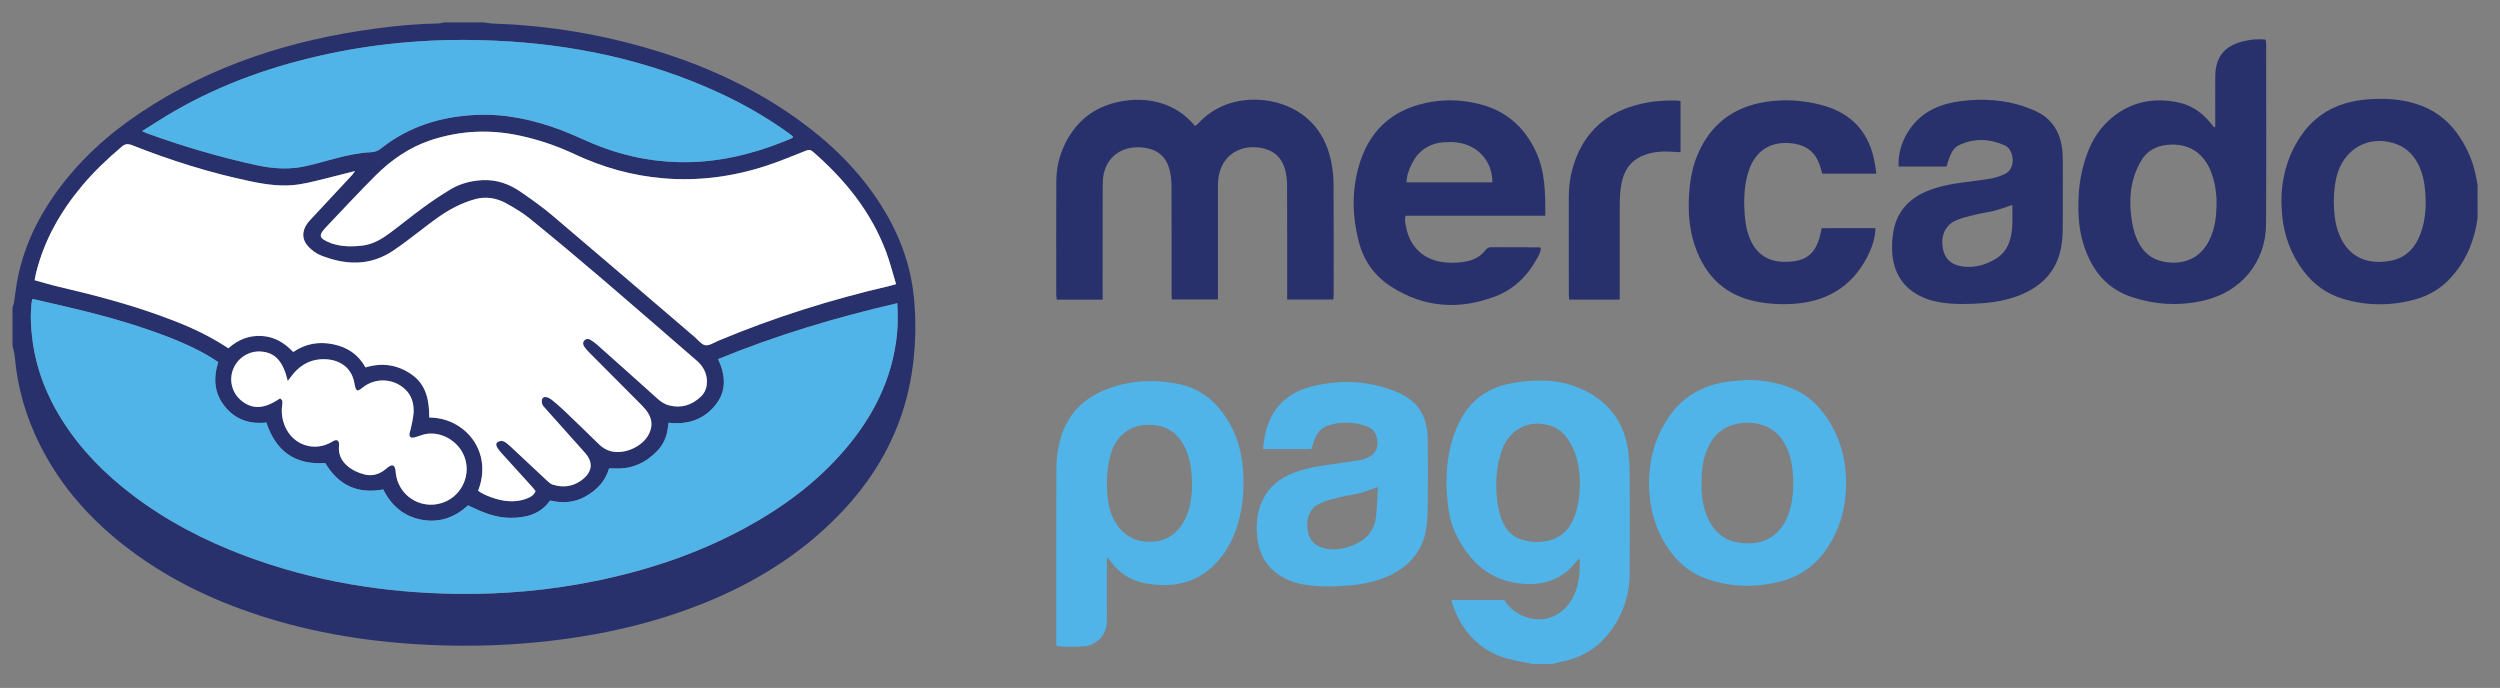 <?xml version="1.0" encoding="utf-8"?>
<!-- Generator: Adobe Illustrator 26.0.1, SVG Export Plug-In . SVG Version: 6.00 Build 0)  -->
<svg version="1.1" id="Layer_1" xmlns="http://www.w3.org/2000/svg" xmlns:xlink="http://www.w3.org/1999/xlink" x="0px" y="0px"
	 viewBox="0 0 1003 276" style="enable-background:new 0 0 1003 276;" xml:space="preserve">
<rect x="0" y="0" width="1003" height="276" fill="#808080" stroke="none"/>
<style type="text/css">
	.st0{fill:#28316B;}
	.st1{fill:#50B4E9;}
	.st2{fill:#FFFFFF;}
</style>
<g id="AI6pNP.tif">
	<g>
		<path class="st0" d="M194.12,9c1.27,0.16,2.53,0.43,3.8,0.47c22.12,0.72,43.76,4.33,64.91,10.78
			c20.26,6.18,39.33,14.89,56.64,27.21c13.55,9.64,25.32,21.04,34.22,35.2c6.94,11.03,11.49,22.96,12.89,35.95
			c0.93,8.64,0.86,17.33-0.09,25.97c-3.27,29.55-17.88,52.8-40.25,71.62c-15.81,13.3-33.89,22.57-53.32,29.33
			c-14.83,5.16-30.07,8.61-45.62,10.75c-16.2,2.23-32.47,3.12-48.81,2.68c-24.11-0.65-47.85-3.85-70.97-10.95
			c-19.72-6.06-38.23-14.62-54.84-26.98c-15.44-11.49-28.1-25.39-36.74-42.71c-5.54-11.11-8.94-22.83-10.01-35.22
			c-0.13-1.5-0.6-2.96-0.91-4.45c0-5.14,0-10.28,0-15.42c0.21-0.59,0.51-1.18,0.6-1.79c0.42-2.69,0.68-5.41,1.16-8.1
			c2.33-13.03,7.7-24.77,15.33-35.52c9.27-13.07,20.92-23.7,34.19-32.57c28.62-19.14,60.51-29.24,94.37-33.79
			c8.36-1.13,16.76-1.89,25.2-2.05c0.78-0.02,1.57-0.27,2.35-0.42C183.5,9,188.81,9,194.12,9z M359.99,121.65
			c-24.8,5.74-48.65,12.88-71.9,22.46c3.23,6.83,3.4,13.28-1.53,18.98c-4.75,5.5-11.08,7.38-18.33,6.52
			c-0.11,0.77-0.2,1.39-0.28,2.01c-0.42,3.54-1.76,6.69-4.23,9.26c-4.62,4.82-10.21,7.41-17.01,7.08c-0.77-0.04-1.55-0.01-2.36-0.01
			c-1.48,5.16-4.86,8.55-9.24,11.12c-4.56,2.67-9.41,2.93-14.41,1.75c-4.08,5.7-9.91,7.03-16.25,6.95
			c-5.08-0.06-9.77-1.77-14.31-3.91c-0.79-0.37-1.58-0.73-2.37-1.09c-5.41,4.91-11.57,7.13-18.73,5.74
			c-7.21-1.4-12.17-5.79-15.28-12.13c-10.54,1.96-18.1-1.89-23.28-10.6c-12.23,0.86-19.86-4.84-23.62-16.24
			c-6.72,0.73-12.38-1.16-16.63-6.4c-4.32-5.33-4.72-11.38-2.68-17.85c-1.53-0.97-2.92-1.93-4.37-2.76
			c-7-4.01-14.46-6.97-22.04-9.66c-13.73-4.87-27.85-8.3-42.03-11.53c-2.01-0.46-4.02-0.92-6.12-1.4c-0.13,0.62-0.25,1-0.29,1.39
			c-0.59,4.82-0.35,9.63,0.23,14.42c1.43,11.84,5.61,22.71,11.95,32.77c7.42,11.77,17.02,21.5,28.04,29.91
			c13.85,10.56,29.14,18.48,45.41,24.58c27.39,10.26,55.82,14.87,84.97,15.26c18.7,0.25,37.24-1.43,55.58-5.16
			c20.99-4.27,41.11-11.01,59.97-21.24c15.1-8.19,28.76-18.24,40-31.34c11.47-13.36,19.13-28.47,20.99-46.2
			C360.27,130.23,360.21,126.15,359.99,121.65z M13.89,112.42c3.42,0.94,6.63,1.92,9.9,2.69c13.3,3.1,26.49,6.55,39.37,11.13
			c8.18,2.91,16.22,6.15,23.74,10.55c1.58,0.93,3.12,1.93,4.74,2.94c3.81-3.4,8.13-5.19,13.24-4.94c5.21,0.25,9.28,2.74,12.78,6.44
			c4.99-3.39,10.31-4.27,16.01-3.11c5.73,1.16,10.18,4.16,13,9.3c6.84-2.06,13.01-1.04,18.58,2.89c5.93,4.18,6.99,10.57,7,17.21
			c14.57,0.08,25.69,13.93,19.58,29.39c2.33,1.78,7.38,3.6,10.91,4.04c3.01,0.38,5.93,0.13,8.76-0.98c1.43-0.56,2.76-1.29,3.37-2.98
			c-0.45-0.55-0.88-1.12-1.36-1.65c-4.16-4.58-8.33-9.15-12.48-13.74c-0.59-0.65-1.11-1.37-1.57-2.11
			c-0.47-0.75-0.56-1.67,0.23-2.15c0.6-0.36,1.57-0.56,2.19-0.33c0.94,0.35,1.8,1.05,2.56,1.76c4.94,4.59,9.84,9.24,14.78,13.83
			c0.75,0.7,1.56,1.52,2.49,1.82c3.97,1.28,7.86,0.87,11.29-1.51c4.25-2.96,5.7-7.01,1.42-11.55c-0.44-0.47-0.85-0.96-1.28-1.44
			c-4.77-5.33-9.54-10.66-14.29-16c-0.48-0.54-1.07-1.08-1.27-1.73c-0.22-0.69-0.3-1.66,0.02-2.24c0.5-0.89,1.56-0.72,2.4-0.38
			c0.66,0.27,1.27,0.71,1.81,1.17c1.48,1.24,2.96,2.48,4.35,3.81c4.76,4.55,9.52,9.12,14.21,13.74c1.37,1.34,2.91,2.27,4.73,2.74
			c5.27,1.36,12.29-1.62,14.99-6.4c1.62-2.87,1.77-5.84,0.06-8.7c-0.73-1.22-1.69-2.35-2.7-3.36c-7.07-7.14-14.18-14.23-21.26-21.35
			c-0.67-0.68-1.32-1.41-1.83-2.22c-0.49-0.78-0.61-1.69,0.14-2.44c0.74-0.74,1.64-0.69,2.44-0.2c0.95,0.58,1.88,1.25,2.71,1.99
			c8.11,7.21,16.2,14.43,24.26,21.69c1.35,1.21,2.8,2.17,4.54,2.61c4.85,1.23,9.06-0.07,12.66-3.42c1.8-1.67,2.58-3.83,2.53-6.29
			c-0.07-3.44-1.63-6.11-4.2-8.32c-12.6-10.87-25.12-21.82-37.76-32.63c-9.53-8.14-19.15-16.18-28.87-24.1
			c-2.97-2.41-6.3-4.44-9.67-6.29c-3.83-2.11-8.08-2.87-12.37-1.71c-2.84,0.77-5.63,1.89-8.26,3.23c-5.1,2.6-9.59,6.16-14.11,9.64
			c-3.5,2.69-7.01,5.39-10.68,7.85c-9.36,6.28-19.23,5.8-29.22,1.77c-1.66-0.67-3.21-1.87-4.5-3.14c-2.86-2.8-3.02-6.37-0.68-9.59
			c0.38-0.52,0.8-1,1.24-1.47c5.53-5.94,11.07-11.87,16.6-17.81c0.35-0.38,0.62-0.82,1.31-1.73c-3.36,0.85-6.12,1.59-8.91,2.26
			c-4.44,1.07-8.86,2.34-13.36,3.07c-6.59,1.07-13.15,0.14-19.62-1.2c-16.31-3.39-32.14-8.4-47.62-14.52
			c-1.63-0.65-2.74-0.53-4.09,0.62c-5.72,4.83-11.14,9.97-15.95,15.72c-8.67,10.36-15.2,21.86-18.46,35.07
			C14.23,110.47,14.1,111.33,13.89,112.42z M359.5,113.99c-1.4-4.58-2.45-8.87-4-12.98c-6.06-16.12-16.56-29.03-29.42-40.2
			c-0.96-0.83-1.73-0.75-2.81-0.32c-5.3,2.09-10.56,4.31-15.97,6.07c-13.35,4.35-27.07,6.17-41.1,4.99
			c-12.53-1.05-24.47-4.41-35.83-9.76c-6.93-3.26-14.14-5.69-21.61-7.32c-12.12-2.65-24.11-2.11-35.9,1.77
			c-8.57,2.83-15.82,7.86-22.14,14.16c-6.77,6.75-13.27,13.76-19.85,20.69c-3.24,3.41-2.95,4.5,1.53,6.3
			c0.22,0.09,0.44,0.2,0.67,0.27c4.05,1.37,8.21,1.38,12.39,0.86c4.13-0.51,7.6-2.54,10.84-4.94c4.58-3.39,8.99-7.02,13.6-10.38
			c3.56-2.59,7.23-5.07,11.02-7.32c3.85-2.29,8.16-3.37,12.63-3.6c5.58-0.29,10.66,1.47,15.19,4.59c4.43,3.05,8.85,6.16,12.94,9.63
			c19.06,16.15,38,32.45,56.99,48.68c1.4,1.2,2.72,3.05,4.29,3.32c1.56,0.27,3.42-1.02,5.1-1.73c22.33-9.38,45.35-16.6,68.93-22.07
			C357.67,114.53,358.34,114.31,359.5,113.99z M57.01,52.61c1.15,0.51,1.64,0.76,2.16,0.94c14.29,5.18,28.85,9.45,43.7,12.71
			c6.66,1.46,13.38,1.87,20.08,0.33c3.68-0.84,7.31-1.88,10.96-2.86c4.9-1.32,9.84-2.41,14.92-2.67c1.52-0.08,2.75-0.48,3.95-1.44
			c11.17-8.89,24.09-12.88,38.19-13.52c11.85-0.53,23.17,1.95,34.17,6.1c4.35,1.64,8.56,3.68,12.86,5.47
			c13.82,5.73,28.2,8.21,43.13,7.16c12.63-0.89,24.65-4.34,36.27-9.24c0.28-0.12,0.52-0.34,0.78-0.52c-0.1-0.2-0.13-0.39-0.24-0.48
			c-0.56-0.45-1.13-0.89-1.72-1.31c-8.58-6.15-17.69-11.4-27.27-15.84c-28.77-13.35-59.18-19.76-90.72-21.14
			c-22.33-0.98-44.5,0.63-66.4,5.29C110.17,26.2,89.45,33.4,70.18,44.47C65.88,46.94,61.73,49.68,57.01,52.61z M112.34,159.83
			c1.21,0.68,1.04,1.62,0.89,2.6c-0.45,3.01-0.02,5.93,1.17,8.71c3.19,7.43,11.69,10.24,18.63,6.19c0.35-0.2,0.68-0.44,1.05-0.58
			c1.16-0.45,1.85-0.02,1.96,1.25c0.04,0.39-0.04,0.8-0.06,1.2c-0.2,3.11,1,5.65,3.32,7.66c2.04,1.77,4.42,2.87,7.04,3.5
			c2.87,0.69,5.4,0.03,7.74-1.65c0.52-0.37,0.99-0.82,1.5-1.21c1.81-1.37,2.74-1.03,3.11,1.15c0.05,0.32,0.05,0.64,0.08,0.96
			c0.89,9.03,9.7,14.88,18.38,12.21c7.44-2.29,11.66-10.18,9.51-17.58c-2.16-7.41-10.57-12.15-17.68-9.61
			c-0.91,0.32-1.82,0.64-2.75,0.87c-1.48,0.37-2.14-0.25-1.92-1.77c0.08-0.55,0.36-1.07,0.46-1.61c0.41-2.12,1.01-4.23,1.14-6.37
			c0.22-3.64-0.62-7.04-3.45-9.64c-4.84-4.46-12.11-4.65-17.18-0.46c-1.86,1.53-2.44,1.32-2.93-1.03c-0.03-0.16-0.08-0.31-0.1-0.47
			c-1.16-7.99-7.89-10.48-13.85-9.99c-4.95,0.4-8.72,2.99-11.62,6.94c-0.4,0.54-0.82,1.07-1.34,1.74
			c-1.86-7.89-5.07-11.38-10.65-11.8c-4.86-0.37-9.43,2.51-11.24,7.07c-1.81,4.55-0.39,9.74,3.48,12.77
			C101.48,164.37,106.11,164.07,112.34,159.83z"/>
		<path class="st1" d="M359.99,121.65c0.22,4.5,0.28,8.58-0.14,12.65c-1.86,17.73-9.52,32.84-20.99,46.2
			c-11.24,13.1-24.91,23.15-40,31.34c-18.86,10.24-38.99,16.97-59.97,21.24c-18.34,3.73-36.89,5.41-55.58,5.16
			c-29.15-0.39-57.58-5-84.97-15.26c-16.27-6.1-31.56-14.02-45.41-24.58c-11.02-8.4-20.62-18.13-28.04-29.91
			c-6.34-10.06-10.51-20.93-11.95-32.77c-0.58-4.79-0.82-9.6-0.23-14.42c0.05-0.39,0.16-0.77,0.29-1.39c2.1,0.48,4.11,0.94,6.12,1.4
			c14.18,3.23,28.3,6.66,42.03,11.53c7.58,2.69,15.05,5.64,22.04,9.66c1.45,0.83,2.84,1.79,4.37,2.76
			c-2.05,6.47-1.65,12.52,2.68,17.85c4.25,5.24,9.91,7.14,16.63,6.4c3.76,11.4,11.39,17.11,23.62,16.24
			c5.18,8.71,12.74,12.56,23.28,10.6c3.11,6.34,8.07,10.73,15.28,12.13c7.16,1.39,13.32-0.83,18.73-5.74
			c0.8,0.37,1.59,0.72,2.37,1.09c4.54,2.14,9.23,3.85,14.31,3.91c6.34,0.08,12.17-1.25,16.25-6.95c5,1.18,9.85,0.92,14.41-1.75
			c4.38-2.57,7.76-5.95,9.24-11.12c0.81,0,1.58-0.03,2.36,0.01c6.8,0.34,12.39-2.26,17.01-7.08c2.47-2.57,3.81-5.72,4.23-9.26
			c0.07-0.62,0.17-1.24,0.28-2.01c7.26,0.86,13.58-1.02,18.33-6.52c4.93-5.7,4.76-12.14,1.53-18.98
			C311.34,134.53,335.19,127.39,359.99,121.65z"/>
		<path class="st2" d="M13.89,112.42c0.21-1.09,0.34-1.95,0.54-2.78c3.26-13.21,9.79-24.71,18.46-35.07
			c4.81-5.75,10.23-10.88,15.95-15.72c1.35-1.14,2.46-1.26,4.09-0.62c15.48,6.12,31.31,11.13,47.62,14.52
			c6.47,1.35,13.03,2.27,19.62,1.2c4.5-0.73,8.92-2,13.36-3.07c2.79-0.67,5.56-1.41,8.91-2.26c-0.69,0.91-0.96,1.36-1.31,1.73
			c-5.53,5.94-11.07,11.87-16.6,17.81c-0.44,0.47-0.86,0.95-1.24,1.47c-2.34,3.23-2.18,6.79,0.68,9.59c1.29,1.27,2.84,2.47,4.5,3.14
			c9.99,4.03,19.86,4.51,29.22-1.77c3.66-2.46,7.18-5.15,10.68-7.85c4.52-3.48,9.01-7.04,14.11-9.64c2.62-1.34,5.42-2.46,8.26-3.23
			c4.29-1.16,8.54-0.4,12.37,1.71c3.36,1.85,6.7,3.87,9.67,6.29c9.72,7.91,19.34,15.95,28.87,24.1
			c12.65,10.8,25.17,21.76,37.76,32.63c2.57,2.22,4.12,4.88,4.2,8.32c0.05,2.46-0.73,4.62-2.53,6.29c-3.6,3.35-7.81,4.66-12.66,3.42
			c-1.74-0.44-3.19-1.4-4.54-2.61c-8.06-7.26-16.16-14.48-24.26-21.69c-0.83-0.74-1.76-1.4-2.71-1.99c-0.8-0.49-1.7-0.54-2.44,0.2
			c-0.75,0.75-0.63,1.66-0.14,2.44c0.51,0.8,1.16,1.54,1.83,2.22c7.08,7.12,14.2,14.22,21.26,21.35c1.01,1.02,1.97,2.14,2.7,3.36
			c1.72,2.87,1.57,5.84-0.06,8.7c-2.7,4.78-9.72,7.76-14.99,6.4c-1.82-0.47-3.36-1.39-4.73-2.74c-4.7-4.62-9.45-9.19-14.21-13.74
			c-1.39-1.33-2.87-2.57-4.35-3.81c-0.55-0.46-1.16-0.9-1.81-1.17c-0.84-0.34-1.9-0.51-2.4,0.38c-0.33,0.58-0.24,1.55-0.02,2.24
			c0.2,0.65,0.79,1.19,1.27,1.73c4.76,5.34,9.53,10.67,14.29,16c0.43,0.48,0.84,0.97,1.28,1.44c4.28,4.54,2.83,8.59-1.42,11.55
			c-3.42,2.39-7.32,2.8-11.29,1.51c-0.93-0.3-1.73-1.12-2.49-1.82c-4.94-4.6-9.84-9.24-14.78-13.83c-0.76-0.7-1.62-1.4-2.56-1.76
			c-0.62-0.23-1.59-0.03-2.19,0.33c-0.79,0.48-0.7,1.4-0.23,2.15c0.47,0.74,0.99,1.46,1.57,2.11c4.15,4.59,8.32,9.16,12.48,13.74
			c0.48,0.53,0.91,1.1,1.36,1.65c-0.61,1.69-1.94,2.42-3.37,2.98c-2.83,1.11-5.75,1.36-8.76,0.98c-3.53-0.45-8.59-2.27-10.91-4.04
			c6.1-15.46-5.02-29.3-19.58-29.39c-0.01-6.64-1.07-13.03-7-17.21c-5.57-3.93-11.74-4.96-18.58-2.89c-2.82-5.14-7.27-8.14-13-9.3
			c-5.7-1.16-11.02-0.28-16.01,3.11c-3.5-3.7-7.57-6.19-12.78-6.44c-5.11-0.25-9.43,1.55-13.24,4.94c-1.62-1.01-3.15-2.02-4.74-2.94
			c-7.52-4.4-15.56-7.64-23.74-10.55c-12.87-4.58-26.07-8.03-39.37-11.13C20.52,114.34,17.32,113.35,13.89,112.42z"/>
		<path class="st2" d="M359.5,113.99c-1.16,0.32-1.83,0.54-2.51,0.7c-23.58,5.47-46.6,12.68-68.93,22.07c-1.68,0.71-3.55,2-5.1,1.73
			c-1.58-0.27-2.89-2.12-4.29-3.32c-18.99-16.24-37.93-32.53-56.99-48.68c-4.09-3.47-8.52-6.58-12.94-9.63
			c-4.53-3.12-9.6-4.87-15.19-4.59c-4.46,0.23-8.78,1.31-12.63,3.6c-3.79,2.25-7.46,4.73-11.02,7.32
			c-4.61,3.35-9.02,6.98-13.6,10.38c-3.24,2.4-6.72,4.43-10.84,4.94c-4.18,0.51-8.34,0.5-12.39-0.86c-0.23-0.08-0.44-0.18-0.67-0.27
			c-4.48-1.8-4.77-2.89-1.53-6.3c6.58-6.93,13.09-13.94,19.85-20.69c6.32-6.3,13.57-11.33,22.14-14.16
			c11.79-3.89,23.77-4.43,35.9-1.77c7.48,1.64,14.68,4.06,21.61,7.32c11.36,5.35,23.3,8.71,35.83,9.76
			c14.03,1.18,27.75-0.64,41.1-4.99c5.41-1.76,10.67-3.98,15.97-6.07c1.09-0.43,1.85-0.51,2.81,0.32
			c12.86,11.18,23.36,24.09,29.42,40.2C357.04,105.12,358.1,109.41,359.5,113.99z"/>
		<path class="st1" d="M57.01,52.61c4.71-2.93,8.86-5.67,13.17-8.14c19.26-11.07,39.98-18.27,61.66-22.88
			c21.9-4.66,44.06-6.27,66.4-5.29c31.54,1.38,61.96,7.79,90.72,21.14c9.57,4.44,18.69,9.69,27.27,15.84
			c0.59,0.42,1.16,0.86,1.72,1.31c0.11,0.09,0.14,0.28,0.24,0.48c-0.26,0.17-0.5,0.4-0.78,0.52c-11.63,4.9-23.64,8.35-36.27,9.24
			c-14.93,1.05-29.31-1.43-43.13-7.16c-4.3-1.78-8.5-3.83-12.86-5.47c-11-4.15-22.32-6.63-34.17-6.1
			c-14.1,0.64-27.03,4.63-38.19,13.52c-1.2,0.96-2.43,1.36-3.95,1.44c-5.08,0.26-10.02,1.35-14.92,2.67
			c-3.65,0.98-7.28,2.02-10.96,2.86c-6.71,1.54-13.42,1.13-20.08-0.33C88.02,63,73.46,58.73,59.17,53.55
			C58.66,53.37,58.17,53.12,57.01,52.61z"/>
		<path class="st2" d="M112.34,159.83c-6.23,4.24-10.86,4.54-15.31,1.06c-3.87-3.03-5.29-8.22-3.48-12.77
			c1.81-4.57,6.38-7.44,11.24-7.07c5.58,0.42,8.79,3.91,10.65,11.8c0.52-0.68,0.94-1.2,1.34-1.74c2.9-3.95,6.67-6.54,11.62-6.94
			c5.96-0.49,12.69,2,13.85,9.99c0.02,0.16,0.07,0.31,0.1,0.47c0.48,2.36,1.07,2.57,2.93,1.03c5.07-4.19,12.35-4,17.18,0.46
			c2.82,2.61,3.67,6,3.45,9.64c-0.13,2.14-0.73,4.25-1.14,6.37c-0.11,0.55-0.38,1.06-0.46,1.61c-0.22,1.53,0.44,2.14,1.92,1.77
			c0.93-0.23,1.85-0.55,2.75-0.87c7.1-2.54,15.52,2.19,17.68,9.61c2.15,7.4-2.07,15.29-9.51,17.58
			c-8.68,2.67-17.49-3.18-18.38-12.21c-0.03-0.32-0.03-0.64-0.08-0.96c-0.37-2.18-1.3-2.53-3.11-1.15c-0.51,0.39-0.98,0.84-1.5,1.21
			c-2.34,1.67-4.87,2.34-7.74,1.65c-2.63-0.64-5.01-1.74-7.04-3.5c-2.32-2.01-3.51-4.54-3.32-7.66c0.03-0.4,0.1-0.81,0.06-1.2
			c-0.12-1.26-0.8-1.7-1.96-1.25c-0.37,0.14-0.7,0.38-1.05,0.58c-6.94,4.05-15.43,1.24-18.63-6.19c-1.2-2.79-1.63-5.7-1.17-8.71
			C113.38,161.45,113.54,160.51,112.34,159.83z"/>
	</g>
</g>
<g id="kHSYHr.tif">
	<g>
		<path class="st1" d="M614.8,266.38c-2.42-0.49-4.84-0.97-7.26-1.47c-13.12-2.69-21.03-10.97-25.1-23.36
			c-0.05-0.14-0.01-0.31-0.01-0.83c7.03-0.01,14.05,0,21.09,0c1.72,2.74,3.99,4.72,6.82,6.08c7.54,3.64,15.63,1.29,20.09-5.99
			c3.09-5.05,3.55-10.68,3.32-16.98c-0.69,0.76-1.06,1.12-1.37,1.52c-5.3,6.79-12.48,9.45-20.81,8.91
			c-13.45-0.87-22.06-8.62-27.61-20.3c-1.8-3.8-2.7-7.9-3.14-12.07c-0.97-9.35-0.62-18.6,2.56-27.58c0.48-1.36,1.04-2.7,1.64-4.01
			c4.44-9.71,12.09-15.11,22.56-16.73c7.79-1.21,15.6-1.49,23.14,1.05c14.06,4.74,21.4,14.54,22.72,27.91
			c0.26,2.63,0.39,5.29,0.39,7.93c0.04,13.25,0.09,26.5-0.01,39.75c-0.06,8.6-2.72,16.43-7.92,23.31
			c-4.91,6.49-11.44,10.43-19.44,11.96c-1.16,0.22-2.3,0.6-3.45,0.9C620.27,266.38,617.54,266.38,614.8,266.38z M633.87,193.43
			c-0.07-1.06-0.11-2.75-0.29-4.42c-0.54-4.87-2.1-9.37-4.96-13.39c-1.49-2.09-3.4-3.63-5.8-4.53c-8.47-3.17-16.82,0.55-20.03,8.93
			c-2.47,6.44-2.86,13.12-2.22,19.91c0.3,3.13,0.88,6.2,2.14,9.1c1.51,3.45,3.79,6.15,7.48,7.37c3.59,1.18,7.28,1.35,10.94,0.53
			c5.31-1.19,8.66-4.69,10.55-9.64C633.31,203.04,633.77,198.57,633.87,193.43z"/>
		<path class="st0" d="M994,87.56c-0.2,1.17-0.36,2.34-0.6,3.5c-1.62,7.88-4.98,14.89-10.52,20.78c-3.83,4.08-8.55,6.81-13.91,8.28
			c-9.67,2.66-19.38,2.65-29-0.25c-6.51-1.96-11.78-5.75-15.86-11.2c-4.95-6.6-7.72-14.03-8.51-22.2
			c-0.97-10.06,0.51-19.65,5.47-28.63c6.2-11.23,15.88-16.91,28.44-17.94c6.68-0.55,13.32-0.27,19.8,1.77
			c6.66,2.09,12.09,5.86,16.23,11.48c3.77,5.11,6.38,10.75,7.69,16.97c0.28,1.31,0.52,2.62,0.77,3.94C994,78.57,994,83.07,994,87.56
			z M936.3,80.8c0.1,4.1,0.38,8.18,1.75,12.1c3.35,9.65,10.85,13.54,20.91,11.75c6.41-1.14,10.22-5.43,12.31-11.34
			c1.82-5.15,2.18-10.51,1.77-15.92c-0.29-3.87-0.97-7.65-2.69-11.17c-1.82-3.74-4.48-6.62-8.42-8.21
			c-10.12-4.08-20.38,0.61-23.9,10.91C936.71,72.78,936.42,76.77,936.3,80.8z"/>
		<path class="st0" d="M442.4,120.23c-6.35,0-12.28,0-18.41,0c-0.08-0.64-0.22-1.25-0.22-1.85c-0.01-15.18-0.04-30.35,0.02-45.53
			c0.02-5.11,1.07-10.06,3.28-14.69c5.08-10.68,13.63-16.51,25.32-17.89c4.78-0.56,9.46-0.17,14.04,1.32
			c5.18,1.68,9.46,4.7,13.04,8.99c0.47-0.39,0.92-0.69,1.27-1.07c11.51-12.52,29.99-11.29,40.48-4.43
			c7.29,4.76,11.27,11.73,12.92,20.1c0.57,2.9,0.86,5.89,0.88,8.85c0.09,14.7,0.04,29.39,0.04,44.09c0,0.63-0.07,1.26-0.12,2.04
			c-6.16,0-12.21,0-18.53,0c0-1.05,0-1.99,0-2.94c0-14.29,0.03-28.59-0.04-42.88c-0.01-2.14-0.26-4.35-0.83-6.4
			c-1.4-5.09-4.95-7.93-10.13-8.69c-9.2-1.36-16.16,4.3-16.72,13.56c-0.07,1.12-0.06,2.25-0.06,3.37c0,13.65,0,27.3,0,40.95
			c0,0.95,0,1.9,0,3.02c-6.2,0-12.18,0-18.5,0c-0.03-0.85-0.09-1.77-0.09-2.7c-0.01-14.37,0.03-28.75-0.04-43.12
			c-0.01-2.14-0.28-4.34-0.83-6.41c-1.26-4.8-4.49-7.72-9.39-8.55c-8.86-1.5-15.36,3.01-16.97,10.38c-0.37,1.71-0.4,3.51-0.41,5.26
			c-0.03,14.05-0.02,28.11-0.02,42.16C442.4,118.1,442.4,119.05,442.4,120.23z"/>
		<path class="st1" d="M444.08,224.08c0,6.02,0,12.04,0,18.05c0,2.49,0.04,4.98-0.02,7.47c-0.12,4.72-3.41,8.61-8,9.55
			c-2.01,0.41-9.61,0.46-12.15,0.04c-0.05-0.65-0.14-1.34-0.14-2.04c-0.01-22.96-0.05-45.92,0.05-68.88
			c0.02-3.5,0.4-7.08,1.19-10.49c2.46-10.68,9.13-17.92,19.28-21.74c9.39-3.54,19.17-3.97,28.94-1.9
			c6.81,1.44,12.39,5.14,16.71,10.67c5.21,6.65,7.93,14.22,8.67,22.58c0.74,8.33,0.14,16.51-2.49,24.49
			c-1.29,3.91-3.13,7.56-5.6,10.87c-5.99,8-13.94,12.16-23.99,11.98c-2.55-0.05-5.14-0.32-7.64-0.85
			c-5.57-1.16-10.05-4.12-13.38-8.76c-0.31-0.43-0.66-0.83-0.99-1.24C444.36,223.96,444.22,224.02,444.08,224.08z M478.21,194.16
			c0-0.72,0.04-1.45-0.01-2.17c-0.29-4.76-0.99-9.42-3.4-13.65c-3.35-5.85-8.56-8.23-15.12-7.85c-6.31,0.37-10.62,3.69-13.2,9.34
			c-0.43,0.94-0.77,1.94-1.03,2.95c-1.35,5.18-1.63,10.44-1.16,15.76c0.27,3.14,0.8,6.22,2.16,9.08c2.95,6.18,7.68,9.68,14.75,9.74
			c7.04,0.06,11.61-3.51,14.51-9.6c0.48-1.01,0.84-2.08,1.17-3.15C477.92,201.21,478.27,197.71,478.21,194.16z"/>
		<path class="st0" d="M888.75,50.9c0-2.55,0-5.11,0-7.66c0-4.1,0-8.19,0.01-12.29c0.04-8.08,3.51-12.49,11.39-14.42
			c2.82-0.69,5.69-0.96,8.8-0.66c0.08,0.6,0.23,1.21,0.23,1.81c0.01,24.1,0.1,48.19-0.04,72.29c-0.09,15.17-10,27.21-25.12,30.65
			c-9.6,2.19-19.16,1.69-28.54-1.38c-8.01-2.61-13.68-7.83-17.3-15.4c-2.46-5.15-3.8-10.58-4.17-16.23
			c-0.57-8.73,0.23-17.33,3.24-25.62c2.15-5.92,5.45-11.11,10.42-15.08c7.81-6.23,16.73-7.86,26.35-5.8
			c5.29,1.13,9.53,4.12,12.93,8.32c0.44,0.55,0.89,1.1,1.34,1.64C888.43,51.02,888.59,50.96,888.75,50.9z M889.28,80.46
			c-0.05-2.86-0.54-7.31-2.22-11.55c-3.1-7.85-9.2-11.6-17.58-10.79c-4.52,0.44-8.16,2.49-10.47,6.41c-1.25,2.12-2.27,4.44-2.97,6.8
			c-1.7,5.71-1.62,11.56-0.72,17.41c0.5,3.27,1.42,6.42,3.09,9.31c1.88,3.27,4.57,5.57,8.24,6.59c6.43,1.77,15.55,1,20.03-8.92
			C888.64,91.39,889.33,86.82,889.28,80.46z"/>
		<path class="st0" d="M618.1,99.36c0.2,1.46-0.54,2.66-1.16,3.83c-3.78,7.12-9.21,12.7-16.75,15.61
			c-14.51,5.61-28.63,4.77-41.96-3.74c-6.67-4.26-11.02-10.25-13.02-17.87c-2.85-10.88-2.97-21.82,0.57-32.53
			c4.6-13.93,14.66-21.62,29.01-23.87c6.18-0.97,12.33-0.59,18.42,0.88c10.75,2.59,18.24,9.08,22.9,18.96
			c3.86,8.17,3.91,16.91,3.86,25.93c-18.79,0-37.4,0-56.05,0c-0.52,1.67-0.07,3.06,0.19,4.44c1.55,8.25,7.22,13.46,15.62,14.27
			c3.21,0.31,6.42,0.19,9.58-0.63c2.65-0.69,4.88-2.04,6.59-4.19c0.63-0.8,1.27-1.29,2.4-1.28c6.35,0.06,12.7,0.04,19.05,0.05
			C617.57,99.22,617.81,99.31,618.1,99.36z M598.73,73.16c0.08-6.82-3.84-12.59-10.01-14.96c-3.06-1.18-6.24-1.36-9.47-1.12
			c-5.86,0.45-10.1,3.29-12.76,8.5c-1.19,2.34-2.09,4.77-2.2,7.57C575.82,73.16,587.19,73.16,598.73,73.16z"/>
		<path class="st1" d="M701.17,152.43c6.18,0.12,12.17,0.99,17.89,3.43c4.91,2.1,8.97,5.28,12.22,9.5
			c7.36,9.56,10.03,20.46,9.22,32.34c-0.53,7.83-2.8,15.1-7.1,21.71c-4.63,7.12-10.98,11.87-19.22,13.91
			c-9.97,2.47-19.89,2.34-29.64-1.14c-5.59-1.99-10.15-5.45-13.78-10.14c-5.31-6.86-8.18-14.67-8.93-23.26
			c-0.97-11.13,1.11-21.53,7.37-30.98c5.69-8.59,13.78-13.22,23.83-14.65C695.72,152.77,698.45,152.66,701.17,152.43z
			 M682.63,195.29c0.01,2.76,0.38,7.06,1.95,11.18c2.7,7.07,7.69,11.14,15.38,11.49c7.99,0.37,13.7-2.9,16.97-10.16
			c0.46-1.02,0.83-2.09,1.14-3.17c1.4-5.01,1.67-10.11,1.18-15.28c-0.34-3.54-1.03-6.99-2.61-10.21c-2.19-4.48-5.53-7.65-10.47-8.89
			c-3.41-0.86-6.84-0.87-10.25,0.02c-6.01,1.56-9.49,5.73-11.52,11.32C682.97,185.49,682.63,189.57,682.63,195.29z"/>
		<path class="st0" d="M780.94,66.8c-6.43,0-12.82,0-19.2,0c-0.59-9.3,5.27-18.99,13.88-23.11c3.51-1.68,7.24-2.65,11.08-3.12
			c8.64-1.07,17.17-0.66,25.47,2.18c1.06,0.36,2.1,0.81,3.14,1.22c8.07,3.15,11.71,9.38,12.2,17.71c0.18,3.04,0.08,6.1,0.08,9.16
			c0.01,7.07,0.07,14.14-0.03,21.21c-0.04,2.63-0.25,5.31-0.78,7.89c-1.72,8.31-6.79,13.99-14.37,17.58
			c-5.31,2.51-10.97,3.66-16.76,4.11c-5.69,0.44-11.41,0.58-17.08-0.31c-1.74-0.27-3.48-0.67-5.14-1.25
			c-8.69-3.07-13.54-9.28-14.25-18.43c-0.25-3.16-0.03-6.46,0.61-9.56c1.47-7.2,5.96-12.12,12.62-15.09
			c4.97-2.21,10.27-3.14,15.62-3.87c3.58-0.48,7.19-0.85,10.74-1.49c1.87-0.34,3.74-0.96,5.46-1.77c4.98-2.32,3.63-9.89,0.26-11.44
			c-6.05-2.78-12.24-3.09-18.38-0.26c-1.9,0.88-3.03,2.62-3.8,4.52C781.79,63.93,781.44,65.26,780.94,66.8z M807.35,82.21
			c-2.65,0.87-5.03,1.79-7.48,2.42c-2.48,0.64-5.05,0.9-7.54,1.52c-2.63,0.65-5.33,1.26-7.78,2.37c-4.19,1.91-5.98,6.19-5.09,11.13
			c0.77,4.26,3.6,6.8,8.33,7.32c4.63,0.5,8.88-0.71,12.85-3.09c2.67-1.6,4.44-3.88,5.48-6.77
			C807.87,92.24,807.29,87.22,807.35,82.21z"/>
		<path class="st1" d="M526.13,180.17c-6.44,0-12.77,0-19.38,0c0.13-1.23,0.21-2.31,0.37-3.39c1.72-11.67,8.23-19.14,19.74-21.88
			c10.8-2.57,21.55-2.19,32.02,1.73c9.69,3.63,13.81,9.6,13.92,19.96c0.09,8.03,0.06,16.06,0.01,24.1c-0.02,3.29-0.04,6.59-0.4,9.85
			c-1.04,9.51-6.16,16.14-14.71,20.25c-5.07,2.43-10.49,3.59-16.03,4.07c-6.09,0.53-12.21,0.7-18.28-0.31
			c-2.04-0.34-4.11-0.87-6.02-1.65c-7.75-3.19-12.08-9.06-12.98-17.37c-0.37-3.44-0.27-6.91,0.55-10.3
			c1.72-7.15,6.12-12.06,12.79-14.99c5.13-2.25,10.59-3.15,16.1-3.89c4.06-0.55,8.1-1.18,12.14-1.84c0.86-0.14,1.71-0.45,2.51-0.81
			c2.63-1.17,4.28-3,4.16-6.11c-0.12-3.12-1.34-5.51-4.35-6.57c-4.98-1.75-10.08-1.97-15.16-0.42c-2.69,0.82-4.54,2.7-5.59,5.29
			C527.02,177.21,526.64,178.6,526.13,180.17z M552.81,195.42c-2.82,0.95-5.12,1.86-7.5,2.49c-2.48,0.65-5.06,0.9-7.54,1.52
			c-2.79,0.7-5.65,1.33-8.23,2.53c-4.05,1.89-5.69,6.04-4.87,11.03c0.66,4.05,3.33,6.55,7.86,7.25c4.11,0.63,7.95-0.34,11.65-2.09
			c4.58-2.17,7.28-5.79,7.89-10.74C552.54,203.53,552.57,199.59,552.81,195.42z"/>
		<path class="st0" d="M752.44,91.53c-0.11,3.5-1,6.58-2.33,9.52c-5.63,12.4-15.27,19.32-28.82,20.69
			c-5.62,0.57-11.22,0.32-16.79-0.8c-11.51-2.32-19.23-9.11-23.61-19.86c-3.16-7.76-3.79-15.88-3.16-24.13
			c0.4-5.31,1.41-10.5,3.56-15.41c5.2-11.86,14.33-18.67,27.04-20.66c7.54-1.18,15.04-0.7,22.46,1.25
			c12.51,3.28,19.5,11.43,21.5,24.05c0.17,1.1,0.31,2.2,0.49,3.48c-7.28,0-14.4,0-21.71,0c-0.17-0.62-0.35-1.3-0.54-1.97
			c-1.69-6.25-5.3-9.42-11.63-10.18c-8.29-1-14.52,2.81-17.21,10.71c-1.92,5.64-2.14,11.49-1.75,17.38
			c0.23,3.45,0.75,6.85,2.09,10.09c2.51,6.05,6.99,9.2,13.56,9.35c0.48,0.01,0.96,0.01,1.45,0c7.55-0.19,11.34-3.23,13.17-10.55
			c0.23-0.93,0.41-1.86,0.65-2.95C737.98,91.53,745.09,91.53,752.44,91.53z"/>
		<path class="st0" d="M674.23,40.51c0,6.86,0,13.57,0,20.55c-1.52-0.09-2.94-0.17-4.36-0.24c-3.32-0.17-6.59,0.12-9.74,1.22
			c-4.75,1.65-7.81,4.9-9.15,9.76c-1.04,3.76-1.15,7.61-1.15,11.47c-0.02,11.33-0.01,22.65-0.01,33.98c0,0.94,0,1.89,0,2.94
			c-6.91,0-13.53,0-20.3,0c-0.04-0.92-0.11-1.7-0.11-2.48c-0.01-12.93-0.05-25.86-0.01-38.8c0.02-5.84,1.12-11.5,3.46-16.87
			c4.78-10.99,13.33-17.41,24.8-20.21c4.71-1.15,9.5-1.62,14.35-1.5C672.7,40.34,673.4,40.44,674.23,40.51z"/>
	</g>
</g>
<g>
</g>
<g>
</g>
<g>
</g>
<g>
</g>
<g>
</g>
<g>
</g>
<g>
</g>
<g>
</g>
<g>
</g>
<g>
</g>
<g>
</g>
<g>
</g>
<g>
</g>
<g>
</g>
<g>
</g>
</svg>
